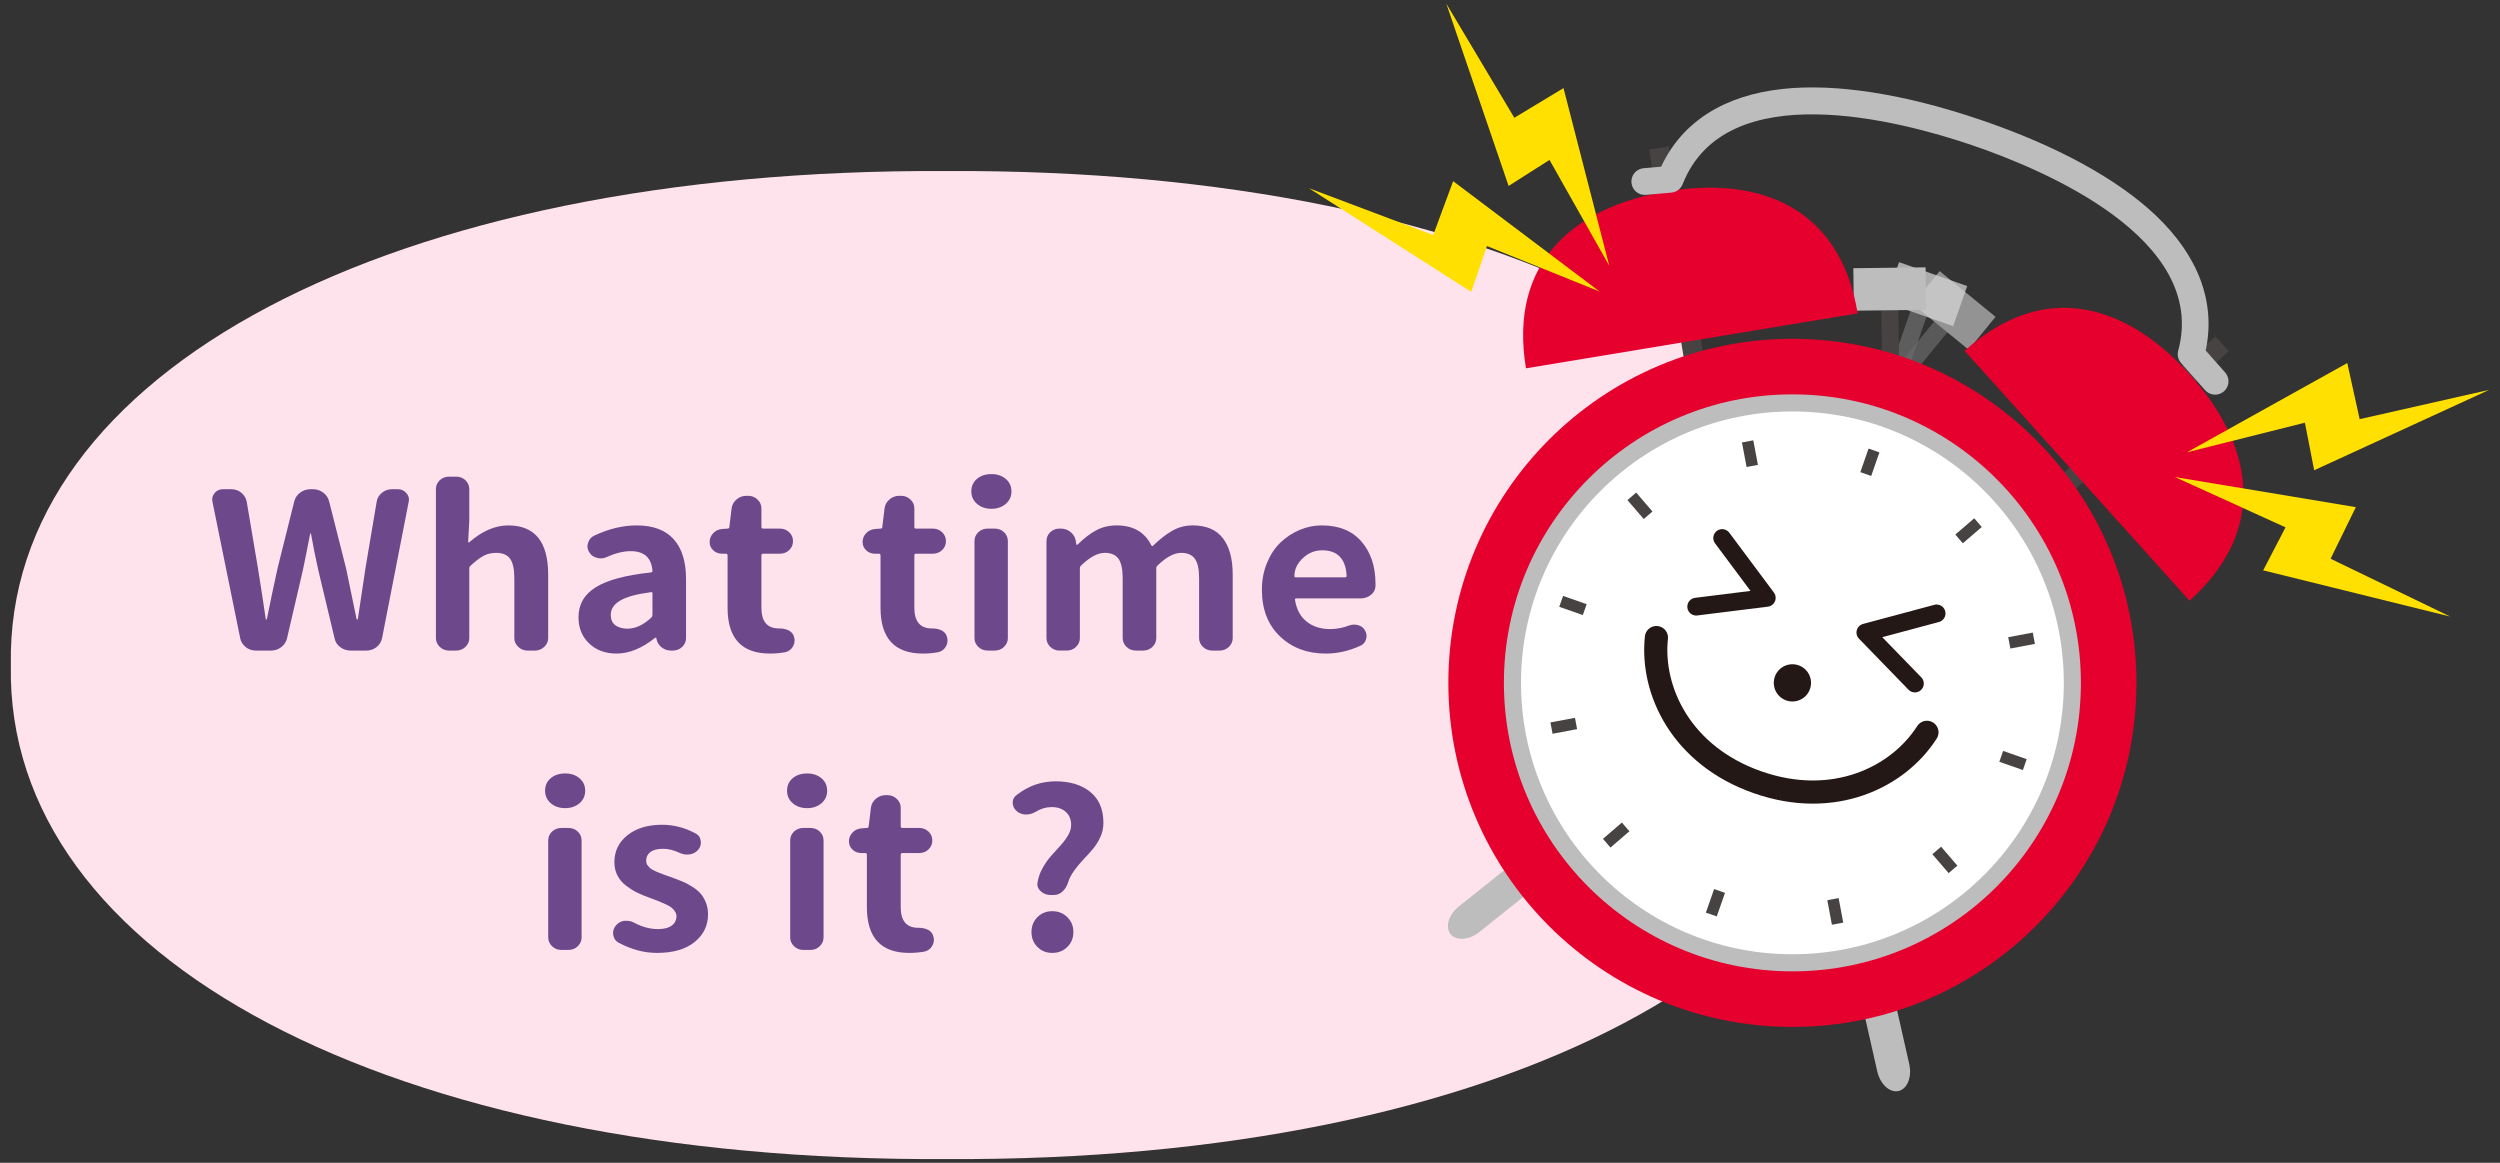 <?xml version="1.0" encoding="utf-8"?>
<!-- Generator: Adobe Illustrator 16.0.0, SVG Export Plug-In . SVG Version: 6.00 Build 0)  -->
<!DOCTYPE svg PUBLIC "-//W3C//DTD SVG 1.1//EN" "http://www.w3.org/Graphics/SVG/1.1/DTD/svg11.dtd">
<svg version="1.1" id="圖層_1" xmlns="http://www.w3.org/2000/svg" xmlns:xlink="http://www.w3.org/1999/xlink" x="0px" y="0px"
	 width="301px" height="140px" viewBox="0 0 301 140" enable-background="new 0 0 301 140" xml:space="preserve">
<rect x="0" y="0" width="301" height="140" fill="#333333" stroke="none"/>
<g>
	<g>
		<g>
			<path fill="#FFE3EC" d="M113.894,20.595C47.048,20.237,0.631,44.759,1.307,80.073c-0.677,35.316,45.741,59.838,112.587,59.479
				c66.847,0.358,113.265-24.163,112.585-59.479C227.156,44.759,180.742,20.237,113.894,20.595z"/>
		</g>
	</g>
	<g>
		<path fill="#6D498C" d="M30.809,78.33c-0.468,0-0.877-0.141-1.228-0.422c-0.351-0.282-0.571-0.637-0.661-1.064l-3.346-16.457
			c-0.018-0.085-0.027-0.17-0.027-0.256c0-0.273,0.099-0.529,0.296-0.769c0.252-0.307,0.584-0.461,0.999-0.461h0.999
			c0.467,0,0.872,0.141,1.214,0.423c0.342,0.282,0.558,0.637,0.648,1.064l1.349,7.998c0.108,0.615,0.265,1.611,0.472,2.986
			c0.207,1.376,0.364,2.432,0.472,3.166c0,0.034,0.018,0.051,0.054,0.051s0.063-0.017,0.081-0.051
			c0.396-1.982,0.827-4.033,1.295-6.152l1.997-7.998c0.108-0.444,0.346-0.803,0.715-1.077c0.369-0.273,0.787-0.41,1.255-0.41h0.297
			c0.449,0,0.858,0.137,1.228,0.41c0.369,0.273,0.607,0.633,0.715,1.077l2.024,7.998c0.162,0.786,0.405,1.957,0.729,3.512
			c0.324,1.556,0.503,2.427,0.54,2.615c0.018,0.051,0.049,0.076,0.094,0.076s0.068-0.025,0.068-0.076
			c0.341-2.308,0.647-4.35,0.917-6.127l1.349-7.998c0.072-0.427,0.284-0.782,0.634-1.064c0.351-0.282,0.751-0.423,1.201-0.423h0.702
			c0.432,0,0.773,0.154,1.025,0.461c0.216,0.24,0.324,0.496,0.324,0.769c0,0.086-0.009,0.171-0.027,0.256L46,76.844
			c-0.09,0.428-0.311,0.782-0.661,1.064c-0.351,0.281-0.76,0.422-1.228,0.422h-1.889c-0.468,0-0.886-0.136-1.254-0.41
			c-0.369-0.272-0.599-0.632-0.688-1.076l-1.942-8.126c-0.378-1.691-0.675-3.169-0.891-4.435c0-0.034-0.018-0.051-0.054-0.051
			c-0.037,0-0.054,0.017-0.054,0.051c-0.396,2.051-0.692,3.529-0.89,4.435l-1.889,8.126c-0.108,0.444-0.342,0.804-0.701,1.076
			c-0.36,0.274-0.774,0.41-1.241,0.41H30.809z"/>
		<path fill="#6D498C" d="M54.074,78.33c-0.45,0-0.828-0.148-1.133-0.448c-0.306-0.299-0.458-0.653-0.458-1.063V58.9
			c0-0.427,0.153-0.786,0.458-1.076c0.306-0.291,0.684-0.436,1.133-0.436h0.836c0.45,0,0.828,0.145,1.133,0.436
			c0.306,0.291,0.459,0.649,0.459,1.076v3.769l-0.135,2.563c0,0.035,0.013,0.06,0.04,0.077c0.027,0.018,0.059,0.009,0.095-0.025
			c1.547-1.35,3.112-2.025,4.695-2.025c3.202,0,4.803,1.974,4.803,5.921v7.639c0,0.41-0.158,0.765-0.472,1.063
			c-0.315,0.3-0.688,0.448-1.12,0.448h-0.891c-0.432,0-0.805-0.148-1.12-0.448c-0.315-0.299-0.472-0.653-0.472-1.063v-7.178
			c0-1.11-0.171-1.9-0.513-2.371c-0.342-0.47-0.899-0.705-1.673-0.705c-0.576,0-1.084,0.12-1.524,0.359
			c-0.441,0.239-0.958,0.632-1.552,1.179c-0.108,0.086-0.162,0.188-0.162,0.308v8.408c0,0.41-0.153,0.765-0.459,1.063
			c-0.306,0.3-0.684,0.448-1.133,0.448H54.074z"/>
		<path fill="#6D498C" d="M74.237,78.689c-1.367,0-2.474-0.41-3.319-1.23c-0.846-0.82-1.268-1.862-1.268-3.127
			c0-1.555,0.692-2.764,2.078-3.627c1.385-0.863,3.597-1.457,6.637-1.782c0.126-0.017,0.189-0.085,0.189-0.205
			c-0.126-1.572-0.998-2.358-2.617-2.358c-0.881,0-1.853,0.24-2.914,0.718c-0.234,0.103-0.468,0.154-0.702,0.154
			c-0.162,0-0.324-0.025-0.485-0.077c-0.396-0.103-0.693-0.324-0.891-0.666c-0.144-0.239-0.216-0.479-0.216-0.718
			c0-0.137,0.027-0.273,0.081-0.41c0.108-0.393,0.351-0.684,0.729-0.872c1.745-0.82,3.454-1.23,5.126-1.23
			c1.96,0,3.44,0.551,4.438,1.653c0.999,1.102,1.498,2.713,1.498,4.832v7.075c0,0.41-0.153,0.765-0.458,1.063
			c-0.306,0.3-0.684,0.448-1.133,0.448h-0.216c-0.432,0-0.814-0.132-1.147-0.396c-0.333-0.266-0.535-0.603-0.607-1.013l-0.027-0.128
			c-0.018-0.018-0.041-0.026-0.067-0.026c-0.027,0-0.05,0.009-0.068,0.026C77.294,78.058,75.748,78.689,74.237,78.689z
			 M75.559,75.69c0.954,0,1.907-0.444,2.86-1.333c0.09-0.086,0.135-0.188,0.135-0.308v-2.589c0-0.119-0.054-0.18-0.162-0.18
			c-0.018,0-0.036,0.009-0.054,0.025c-1.709,0.223-2.937,0.561-3.683,1.013c-0.747,0.453-1.12,1.021-1.12,1.705
			c0,0.563,0.184,0.982,0.553,1.256C74.457,75.554,74.947,75.69,75.559,75.69z"/>
		<path fill="#6D498C" d="M92.7,78.689c-3.4,0-5.1-1.837-5.1-5.512v-6.305c0-0.137-0.063-0.205-0.189-0.205h-0.486
			c-0.414,0-0.765-0.137-1.052-0.41c-0.288-0.273-0.432-0.606-0.432-1c0-0.41,0.144-0.765,0.432-1.064
			c0.288-0.299,0.638-0.465,1.052-0.5l0.675-0.051c0.144,0,0.216-0.068,0.216-0.205l0.27-2.23c0.054-0.427,0.252-0.786,0.594-1.077
			c0.341-0.29,0.737-0.436,1.187-0.436h0.216c0.432,0,0.805,0.149,1.12,0.448c0.314,0.299,0.472,0.654,0.472,1.064v2.23
			c0,0.137,0.063,0.205,0.189,0.205h2.023c0.45,0,0.827,0.146,1.133,0.436c0.306,0.291,0.458,0.65,0.458,1.077
			s-0.153,0.786-0.458,1.076c-0.306,0.291-0.684,0.436-1.133,0.436h-2.023c-0.126,0-0.189,0.068-0.189,0.205v6.305
			c0,1.658,0.702,2.487,2.104,2.487c0.018,0,0.031,0,0.041,0c0.009,0,0.022,0,0.041,0c0.414,0,0.792,0.085,1.133,0.256
			c0.341,0.188,0.548,0.462,0.621,0.82c0.036,0.12,0.054,0.239,0.054,0.358c0,0.274-0.072,0.53-0.216,0.77
			c-0.216,0.359-0.531,0.581-0.944,0.666C93.896,78.639,93.293,78.689,92.7,78.689z"/>
		<path fill="#6D498C" d="M111.114,78.689c-3.4,0-5.1-1.837-5.1-5.512v-6.305c0-0.137-0.063-0.205-0.189-0.205h-0.486
			c-0.414,0-0.765-0.137-1.052-0.41c-0.288-0.273-0.432-0.606-0.432-1c0-0.41,0.144-0.765,0.432-1.064
			c0.288-0.299,0.638-0.465,1.052-0.5l0.675-0.051c0.144,0,0.216-0.068,0.216-0.205l0.27-2.23c0.054-0.427,0.252-0.786,0.594-1.077
			c0.341-0.29,0.737-0.436,1.187-0.436h0.216c0.432,0,0.805,0.149,1.12,0.448c0.314,0.299,0.472,0.654,0.472,1.064v2.23
			c0,0.137,0.063,0.205,0.189,0.205h2.023c0.45,0,0.827,0.146,1.133,0.436c0.306,0.291,0.458,0.65,0.458,1.077
			s-0.153,0.786-0.458,1.076c-0.306,0.291-0.684,0.436-1.133,0.436h-2.023c-0.126,0-0.189,0.068-0.189,0.205v6.305
			c0,1.658,0.702,2.487,2.104,2.487c0.018,0,0.031,0,0.041,0c0.009,0,0.022,0,0.041,0c0.414,0,0.792,0.085,1.133,0.256
			c0.341,0.188,0.548,0.462,0.621,0.82c0.036,0.12,0.054,0.239,0.054,0.358c0,0.274-0.072,0.53-0.216,0.77
			c-0.216,0.359-0.531,0.581-0.944,0.666C112.31,78.639,111.708,78.689,111.114,78.689z"/>
		<path fill="#6D498C" d="M119.377,61.259c-0.702,0-1.282-0.196-1.74-0.59c-0.459-0.393-0.688-0.897-0.688-1.512
			c0-0.615,0.225-1.115,0.675-1.5c0.449-0.385,1.034-0.577,1.754-0.577c0.683,0,1.254,0.192,1.713,0.577
			c0.458,0.385,0.688,0.885,0.688,1.5c0,0.615-0.229,1.12-0.688,1.512C120.632,61.063,120.061,61.259,119.377,61.259z
			 M118.918,78.33c-0.45,0-0.828-0.148-1.133-0.448c-0.306-0.299-0.458-0.653-0.458-1.063V65.155c0-0.427,0.153-0.786,0.458-1.077
			c0.306-0.29,0.684-0.436,1.133-0.436h0.836c0.45,0,0.828,0.146,1.133,0.436c0.306,0.291,0.459,0.65,0.459,1.077v11.663
			c0,0.41-0.153,0.765-0.459,1.063c-0.306,0.3-0.684,0.448-1.133,0.448H118.918z"/>
		<path fill="#6D498C" d="M127.586,78.33c-0.45,0-0.828-0.148-1.133-0.448c-0.306-0.299-0.458-0.653-0.458-1.063V65.155
			c0-0.427,0.153-0.786,0.458-1.077c0.306-0.29,0.684-0.436,1.133-0.436h0.135c0.449,0,0.845,0.141,1.187,0.423
			c0.342,0.282,0.548,0.637,0.621,1.064l0.054,0.41c0,0.035,0.018,0.051,0.054,0.051s0.072-0.008,0.108-0.025
			c0.737-0.735,1.475-1.303,2.213-1.705c0.737-0.401,1.565-0.602,2.482-0.602c1.997,0,3.391,0.803,4.183,2.41
			c0.054,0.103,0.125,0.111,0.216,0.025c0.791-0.769,1.56-1.367,2.307-1.794c0.746-0.427,1.569-0.641,2.469-0.641
			c1.619,0,2.824,0.512,3.616,1.538c0.791,1.025,1.187,2.487,1.187,4.384v7.639c0,0.41-0.153,0.765-0.458,1.063
			c-0.306,0.3-0.684,0.448-1.133,0.448h-0.864c-0.45,0-0.827-0.148-1.133-0.448c-0.306-0.299-0.459-0.653-0.459-1.063v-7.178
			c0-1.11-0.171-1.9-0.513-2.371c-0.342-0.47-0.89-0.705-1.646-0.705c-0.846,0-1.79,0.504-2.833,1.512
			c-0.108,0.103-0.162,0.214-0.162,0.333v8.408c0,0.41-0.153,0.765-0.458,1.063c-0.306,0.3-0.684,0.448-1.133,0.448h-0.863
			c-0.45,0-0.828-0.148-1.133-0.448c-0.306-0.299-0.459-0.653-0.459-1.063v-7.178c0-1.11-0.171-1.9-0.512-2.371
			c-0.342-0.47-0.891-0.705-1.646-0.705c-0.846,0-1.79,0.504-2.833,1.512c-0.108,0.103-0.162,0.214-0.162,0.333v8.408
			c0,0.41-0.153,0.765-0.459,1.063c-0.306,0.3-0.684,0.448-1.133,0.448H127.586z"/>
		<path fill="#6D498C" d="M159.621,78.689c-2.23,0-4.07-0.692-5.518-2.076c-1.449-1.385-2.172-3.256-2.172-5.614
			c0-1.145,0.201-2.213,0.606-3.205c0.405-0.99,0.944-1.811,1.619-2.46c0.675-0.649,1.443-1.158,2.307-1.525
			c0.864-0.367,1.754-0.551,2.671-0.551c2.068,0,3.666,0.649,4.79,1.948c1.124,1.299,1.687,2.999,1.687,5.102
			c0,0.085,0,0.171,0,0.256c-0.019,0.428-0.203,0.782-0.553,1.063c-0.352,0.282-0.761,0.424-1.229,0.424h-7.744
			c-0.145,0-0.197,0.068-0.162,0.205c0.18,1.127,0.648,1.99,1.404,2.589c0.755,0.599,1.699,0.897,2.832,0.897
			c0.756,0,1.493-0.137,2.213-0.41c0.216-0.086,0.432-0.129,0.648-0.129c0.161,0,0.314,0.018,0.458,0.052
			c0.396,0.103,0.684,0.316,0.863,0.641c0.126,0.222,0.188,0.453,0.188,0.692s-0.063,0.465-0.188,0.679s-0.306,0.372-0.54,0.475
			C162.436,78.373,161.042,78.689,159.621,78.689z M155.844,69.359c0,0.103,0.063,0.154,0.188,0.154h5.882
			c0.145,0,0.217-0.06,0.217-0.18c-0.037-0.974-0.297-1.73-0.783-2.269c-0.485-0.538-1.205-0.807-2.158-0.807
			c-0.81,0-1.529,0.265-2.158,0.794C156.238,67.735,155.844,68.505,155.844,69.359z"/>
	</g>
	<g>
		<path fill="#6D498C" d="M68.055,97.301c-0.702,0-1.282-0.196-1.74-0.59c-0.459-0.393-0.688-0.896-0.688-1.512
			s0.225-1.115,0.675-1.5c0.449-0.385,1.034-0.576,1.754-0.576c0.683,0,1.254,0.191,1.713,0.576c0.458,0.385,0.688,0.885,0.688,1.5
			s-0.229,1.119-0.688,1.512C69.309,97.104,68.738,97.301,68.055,97.301z M67.596,114.373c-0.45,0-0.828-0.149-1.133-0.449
			c-0.306-0.299-0.458-0.653-0.458-1.063v-11.663c0-0.427,0.153-0.786,0.458-1.076c0.306-0.291,0.684-0.437,1.133-0.437h0.836
			c0.45,0,0.828,0.146,1.133,0.437c0.306,0.29,0.459,0.649,0.459,1.076v11.663c0,0.41-0.153,0.765-0.459,1.063
			c-0.306,0.3-0.684,0.449-1.133,0.449H67.596z"/>
		<path fill="#6D498C" d="M79.097,114.731c-1.547,0-3.085-0.41-4.614-1.23c-0.36-0.188-0.576-0.495-0.647-0.923
			c-0.018-0.085-0.027-0.162-0.027-0.23c0-0.324,0.108-0.623,0.324-0.896c0.251-0.325,0.594-0.521,1.025-0.59
			c0.108,0,0.207,0,0.297,0c0.324,0,0.621,0.076,0.89,0.23c0.972,0.513,1.925,0.77,2.86,0.77c0.737,0,1.295-0.142,1.673-0.424
			c0.378-0.281,0.566-0.662,0.566-1.141c0-0.188-0.059-0.371-0.175-0.551c-0.117-0.18-0.248-0.329-0.391-0.449
			c-0.144-0.119-0.369-0.252-0.675-0.396c-0.306-0.146-0.558-0.257-0.755-0.334c-0.198-0.076-0.495-0.191-0.89-0.346
			c-0.162-0.051-0.279-0.094-0.351-0.128c-0.576-0.205-1.079-0.414-1.511-0.628c-0.432-0.214-0.873-0.491-1.322-0.833
			c-0.45-0.342-0.796-0.752-1.039-1.23c-0.243-0.479-0.364-1.009-0.364-1.59c0-1.333,0.526-2.417,1.579-3.255
			c1.052-0.837,2.442-1.256,4.169-1.256c1.385,0,2.716,0.342,3.993,1.025c0.378,0.188,0.594,0.479,0.647,0.871
			c0.018,0.086,0.027,0.171,0.027,0.256c0,0.309-0.099,0.582-0.297,0.82c-0.252,0.325-0.594,0.521-1.025,0.59
			c-0.108,0.018-0.225,0.025-0.351,0.025c-0.288,0-0.567-0.06-0.837-0.179c-0.719-0.342-1.403-0.513-2.05-0.513
			c-0.666,0-1.169,0.128-1.511,0.385c-0.342,0.256-0.513,0.598-0.513,1.025c0,0.119,0.014,0.23,0.041,0.332
			c0.027,0.104,0.081,0.201,0.162,0.295c0.081,0.095,0.157,0.18,0.229,0.257s0.185,0.153,0.337,0.23s0.279,0.142,0.378,0.192
			c0.099,0.051,0.251,0.115,0.458,0.192c0.207,0.077,0.364,0.137,0.472,0.18c0.108,0.042,0.283,0.106,0.526,0.192
			c0.243,0.085,0.418,0.145,0.526,0.179c0.503,0.188,0.922,0.351,1.255,0.487c0.333,0.137,0.71,0.338,1.133,0.603
			c0.422,0.265,0.76,0.538,1.012,0.82s0.468,0.641,0.647,1.076c0.18,0.437,0.27,0.919,0.27,1.448c0,1.351-0.54,2.461-1.619,3.332
			C82.551,114.296,81.04,114.731,79.097,114.731z"/>
		<path fill="#6D498C" d="M97.188,97.301c-0.702,0-1.282-0.196-1.74-0.59c-0.459-0.393-0.688-0.896-0.688-1.512
			s0.225-1.115,0.675-1.5c0.449-0.385,1.034-0.576,1.754-0.576c0.683,0,1.254,0.191,1.713,0.576c0.458,0.385,0.688,0.885,0.688,1.5
			s-0.229,1.119-0.688,1.512C98.442,97.104,97.871,97.301,97.188,97.301z M96.729,114.373c-0.45,0-0.828-0.149-1.133-0.449
			c-0.306-0.299-0.458-0.653-0.458-1.063v-11.663c0-0.427,0.153-0.786,0.458-1.076c0.306-0.291,0.684-0.437,1.133-0.437h0.836
			c0.45,0,0.828,0.146,1.133,0.437c0.306,0.29,0.459,0.649,0.459,1.076v11.663c0,0.41-0.153,0.765-0.459,1.063
			c-0.306,0.3-0.684,0.449-1.133,0.449H96.729z"/>
		<path fill="#6D498C" d="M109.472,114.731c-3.4,0-5.1-1.837-5.1-5.511v-6.306c0-0.137-0.063-0.205-0.189-0.205h-0.486
			c-0.414,0-0.765-0.137-1.052-0.41c-0.288-0.273-0.432-0.606-0.432-1c0-0.41,0.144-0.765,0.432-1.063
			c0.288-0.299,0.638-0.466,1.052-0.5l0.675-0.052c0.144,0,0.216-0.067,0.216-0.205l0.27-2.229c0.054-0.428,0.252-0.786,0.594-1.077
			c0.341-0.29,0.737-0.436,1.187-0.436h0.216c0.432,0,0.805,0.149,1.12,0.448c0.314,0.3,0.472,0.654,0.472,1.064v2.229
			c0,0.138,0.063,0.205,0.189,0.205h2.023c0.45,0,0.827,0.146,1.133,0.437c0.306,0.29,0.458,0.649,0.458,1.076
			c0,0.428-0.153,0.786-0.458,1.076c-0.306,0.291-0.684,0.437-1.133,0.437h-2.023c-0.126,0-0.189,0.068-0.189,0.205v6.306
			c0,1.657,0.702,2.486,2.104,2.486c0.018,0,0.031,0,0.041,0c0.009,0,0.022,0,0.041,0c0.414,0,0.792,0.086,1.133,0.256
			c0.341,0.188,0.548,0.462,0.621,0.82c0.036,0.12,0.054,0.24,0.054,0.359c0,0.273-0.072,0.529-0.216,0.769
			c-0.216,0.359-0.531,0.581-0.944,0.667C110.667,114.681,110.065,114.731,109.472,114.731z"/>
		<path fill="#6D498C" d="M128.588,106.272c-0.126,0.41-0.342,0.761-0.647,1.052c-0.306,0.29-0.666,0.436-1.079,0.436h-0.351
			c-0.468,0-0.863-0.146-1.187-0.436c-0.288-0.257-0.432-0.547-0.432-0.872c0-0.068,0.009-0.137,0.027-0.205
			c0.09-0.581,0.288-1.149,0.594-1.704c0.306-0.556,0.647-1.047,1.025-1.475c0.377-0.427,0.75-0.842,1.12-1.243
			c0.369-0.401,0.679-0.815,0.931-1.243c0.252-0.427,0.378-0.846,0.378-1.256c0-0.649-0.211-1.17-0.634-1.563
			s-0.994-0.59-1.713-0.59c-0.666,0-1.304,0.188-1.916,0.563c-0.378,0.223-0.773,0.334-1.187,0.334c-0.396,0-0.756-0.129-1.08-0.385
			c-0.342-0.29-0.513-0.641-0.513-1.051c0-0.376,0.162-0.684,0.486-0.923c1.403-1.094,2.968-1.641,4.695-1.641
			s3.117,0.427,4.169,1.281s1.578,2.094,1.578,3.718c0,0.598-0.121,1.166-0.364,1.704c-0.243,0.538-0.549,1.025-0.917,1.461
			c-0.369,0.436-0.747,0.854-1.133,1.256c-0.387,0.402-0.756,0.847-1.106,1.333C128.979,105.312,128.732,105.795,128.588,106.272z
			 M126.699,114.731c-0.72,0-1.318-0.239-1.794-0.718s-0.715-1.076-0.715-1.794s0.238-1.315,0.715-1.794s1.075-0.719,1.794-0.719
			c0.719,0,1.322,0.24,1.808,0.719c0.485,0.479,0.729,1.076,0.729,1.794s-0.243,1.315-0.729,1.794
			C128.021,114.492,127.418,114.731,126.699,114.731z"/>
	</g>
	<g>
		<g>
			<g opacity="0.54">
				<polygon fill="#7A7A7A" points="230.609,44.71 229.025,43.414 235.29,35.763 236.873,37.058 230.609,44.71 				"/>
				
					<rect x="230.869" y="34.908" transform="matrix(0.774 0.633 -0.633 0.774 76.936 -140.517)" fill="#E6E6E6" width="8.695" height="5.115"/>
			</g>
			<g opacity="0.75">
				<polygon fill="#6B6B6B" points="230.006,43.71 228.074,43.033 231.344,33.701 233.275,34.377 230.006,43.71 				"/>
				
					<rect x="227.511" y="32.769" transform="matrix(0.944 0.331 -0.331 0.944 24.721 -74.676)" fill="#D4D4D4" width="8.695" height="5.115"/>
			</g>
			<g>
				<polygon fill="#464342" points="228.636,43.276 226.59,43.303 226.47,33.414 228.516,33.39 228.636,43.276 				"/>
				
					<rect x="223.161" y="32.208" transform="matrix(1 -0.012 0.012 1 -0.405 2.762)" fill="#BDBDBD" width="8.695" height="5.116"/>
			</g>
			<g>
				<g>
					<path fill="#BDBDBD" d="M178.117,112.216c-1.232,0.986-2.796,1.098-3.475,0.25c-0.678-0.848-0.224-2.349,1.009-3.335
						l11.887-9.504c1.233-0.985,2.798-1.098,3.477-0.249c0.677,0.848,0.223,2.348-1.01,3.334L178.117,112.216z"/>
				</g>
				<g>
					<path fill="#BDBDBD" d="M226.023,128.995c0.348,1.54,1.501,2.604,2.559,2.365c1.06-0.24,1.641-1.697,1.293-3.236l-3.358-14.844
						c-0.35-1.54-1.501-2.604-2.56-2.363c-1.06,0.239-1.641,1.695-1.293,3.235L226.023,128.995z"/>
				</g>
			</g>
			<g>
				
					<rect x="201.299" y="17.565" transform="matrix(0.986 -0.164 0.164 0.986 -2.803 33.709)" fill="#464342" width="2.397" height="32.492"/>
				<g>
					<path fill="#E5002D" d="M200.713,23.04c-11.028,1.827-19.126,8.391-16.986,21.305l39.937-6.615
						C221.523,24.813,211.741,21.212,200.713,23.04z"/>
				</g>
			</g>
			<g>
				
					<rect x="254.325" y="36.139" transform="matrix(-0.669 -0.744 0.744 -0.669 387.419 277.417)" fill="#464342" width="2.397" height="32.492"/>
				<g>
					<path fill="#E5002D" d="M263.639,45.081c7.479,8.309,9.711,18.492-0.02,27.248l-27.08-30.09
						C246.271,33.482,256.161,36.772,263.639,45.081z"/>
				</g>
			</g>
			<circle fill="#E5002D" cx="215.805" cy="82.216" r="41.424"/>
			<circle fill="#BDBDBD" cx="215.805" cy="82.216" r="34.735"/>
			<circle fill="#FFFFFF" cx="215.806" cy="82.216" r="32.676"/>
			<circle fill="#231815" cx="215.806" cy="82.217" r="2.242"/>
			
				<rect x="224.39" y="54.226" transform="matrix(0.944 0.33 -0.33 0.944 31.046 -71.228)" fill="#464342" width="1.386" height="3.005"/>
			
				<rect x="209.902" y="53.135" transform="matrix(0.983 -0.186 0.186 0.983 -6.485 40.084)" fill="#464342" width="1.387" height="3.005"/>
			
				<rect x="196.812" y="59.435" transform="matrix(0.758 -0.652 0.652 0.758 8.01 143.48)" fill="#464342" width="1.386" height="3.005"/>
			
				<rect x="188.623" y="71.437" transform="matrix(0.331 -0.944 0.944 0.331 57.865 227.475)" fill="#464342" width="1.388" height="3.004"/>
			
				<rect x="187.533" y="85.924" transform="matrix(-0.185 -0.983 0.983 -0.185 137.16 288.585)" fill="#464342" width="1.387" height="3.004"/>
			
				<rect x="193.833" y="99.015" transform="matrix(-0.652 -0.758 0.758 -0.652 245.226 313.529)" fill="#464342" width="1.386" height="3.005"/>
			
				<rect x="220.321" y="108.294" transform="matrix(-0.983 0.185 -0.185 -0.983 458.536 176.775)" fill="#464342" width="1.387" height="3.004"/>
			
				<rect x="233.412" y="101.994" transform="matrix(-0.758 0.652 -0.652 -0.758 479.094 29.348)" fill="#464342" width="1.387" height="3.004"/>
			
				<rect x="241.602" y="89.993" transform="matrix(-0.33 0.944 -0.944 -0.33 408.695 -106.972)" fill="#464342" width="1.386" height="3.004"/>
			
				<rect x="242.691" y="75.505" transform="matrix(0.186 0.983 -0.983 0.186 273.826 -176.448)" fill="#464342" width="1.387" height="3.005"/>
			
				<rect x="236.392" y="62.414" transform="matrix(0.652 0.758 -0.758 0.652 130.881 -157.478)" fill="#464342" width="1.386" height="3.004"/>
			
				<rect x="205.833" y="107.203" transform="matrix(-0.944 -0.33 0.33 -0.944 365.628 279.461)" fill="#464342" width="1.388" height="3.005"/>
			<g>
				<g>
					<path fill="#BDBDBD" d="M238.477,14.434c-9.171-3.12-17.396-4.411-23.785-3.733c-7.135,0.758-12.189,3.991-14.691,9.368
						c-0.904,0.079-2.111,0.185-2.111,0.185c-0.651,0.057-1.177,0.493-1.379,1.072c-0.073,0.209-0.104,0.436-0.084,0.672
						c0.077,0.885,0.857,1.54,1.743,1.462l3.063-0.268c0.608-0.053,1.134-0.446,1.357-1.014c5.188-13.178,26.1-7.675,34.849-4.697
						c8.675,2.952,28.458,11.271,24.817,24.747c-0.141,0.522-0.01,1.081,0.35,1.486l2.889,3.262
						c0.591,0.666,1.607,0.728,2.272,0.138c0.213-0.188,0.364-0.421,0.452-0.671c0.186-0.533,0.086-1.148-0.314-1.6
						c0,0-1.618-1.827-2.339-2.642c1.229-5.769-0.854-11.396-6.074-16.324C254.839,21.486,247.571,17.528,238.477,14.434z"/>
				</g>
			</g>
			
				<path fill="none" stroke="#231815" stroke-width="2.788" stroke-linecap="round" stroke-linejoin="round" stroke-miterlimit="10" d="
				M199.432,76.763c-0.677,6.395,3.002,14.208,12.182,17.423c9.18,3.216,16.93-0.595,20.391-6.014"/>
			<g>
				
					<polyline fill="none" stroke="#231815" stroke-width="2.14" stroke-linecap="round" stroke-linejoin="round" stroke-miterlimit="10" points="
					207.35,64.778 212.719,71.981 204.223,73.04 				"/>
				
					<polyline fill="none" stroke="#231815" stroke-width="2.14" stroke-linecap="round" stroke-linejoin="round" stroke-miterlimit="10" points="
					233.167,73.856 224.59,76.155 230.554,82.297 				"/>
			</g>
		</g>
		<g>
			<polygon fill="#FFE000" points="157.59,22.657 177.133,35.142 179.03,29.626 192.606,35.11 174.961,21.812 172.557,28.297 			"/>
			<polygon fill="#FFE000" points="174.136,0.443 181.637,22.387 186.56,19.255 193.758,32.005 188.246,10.608 182.325,14.181 			
				"/>
		</g>
		<g>
			<polygon fill="#FFE000" points="294.999,74.233 272.486,68.67 275.178,63.493 261.85,57.433 283.646,61.06 280.602,67.271 			"/>
			<polygon fill="#FFE000" points="299.701,46.937 278.629,56.617 277.508,50.892 263.306,54.458 282.612,43.712 284.102,50.466 			
				"/>
		</g>
	</g>
</g>
</svg>
